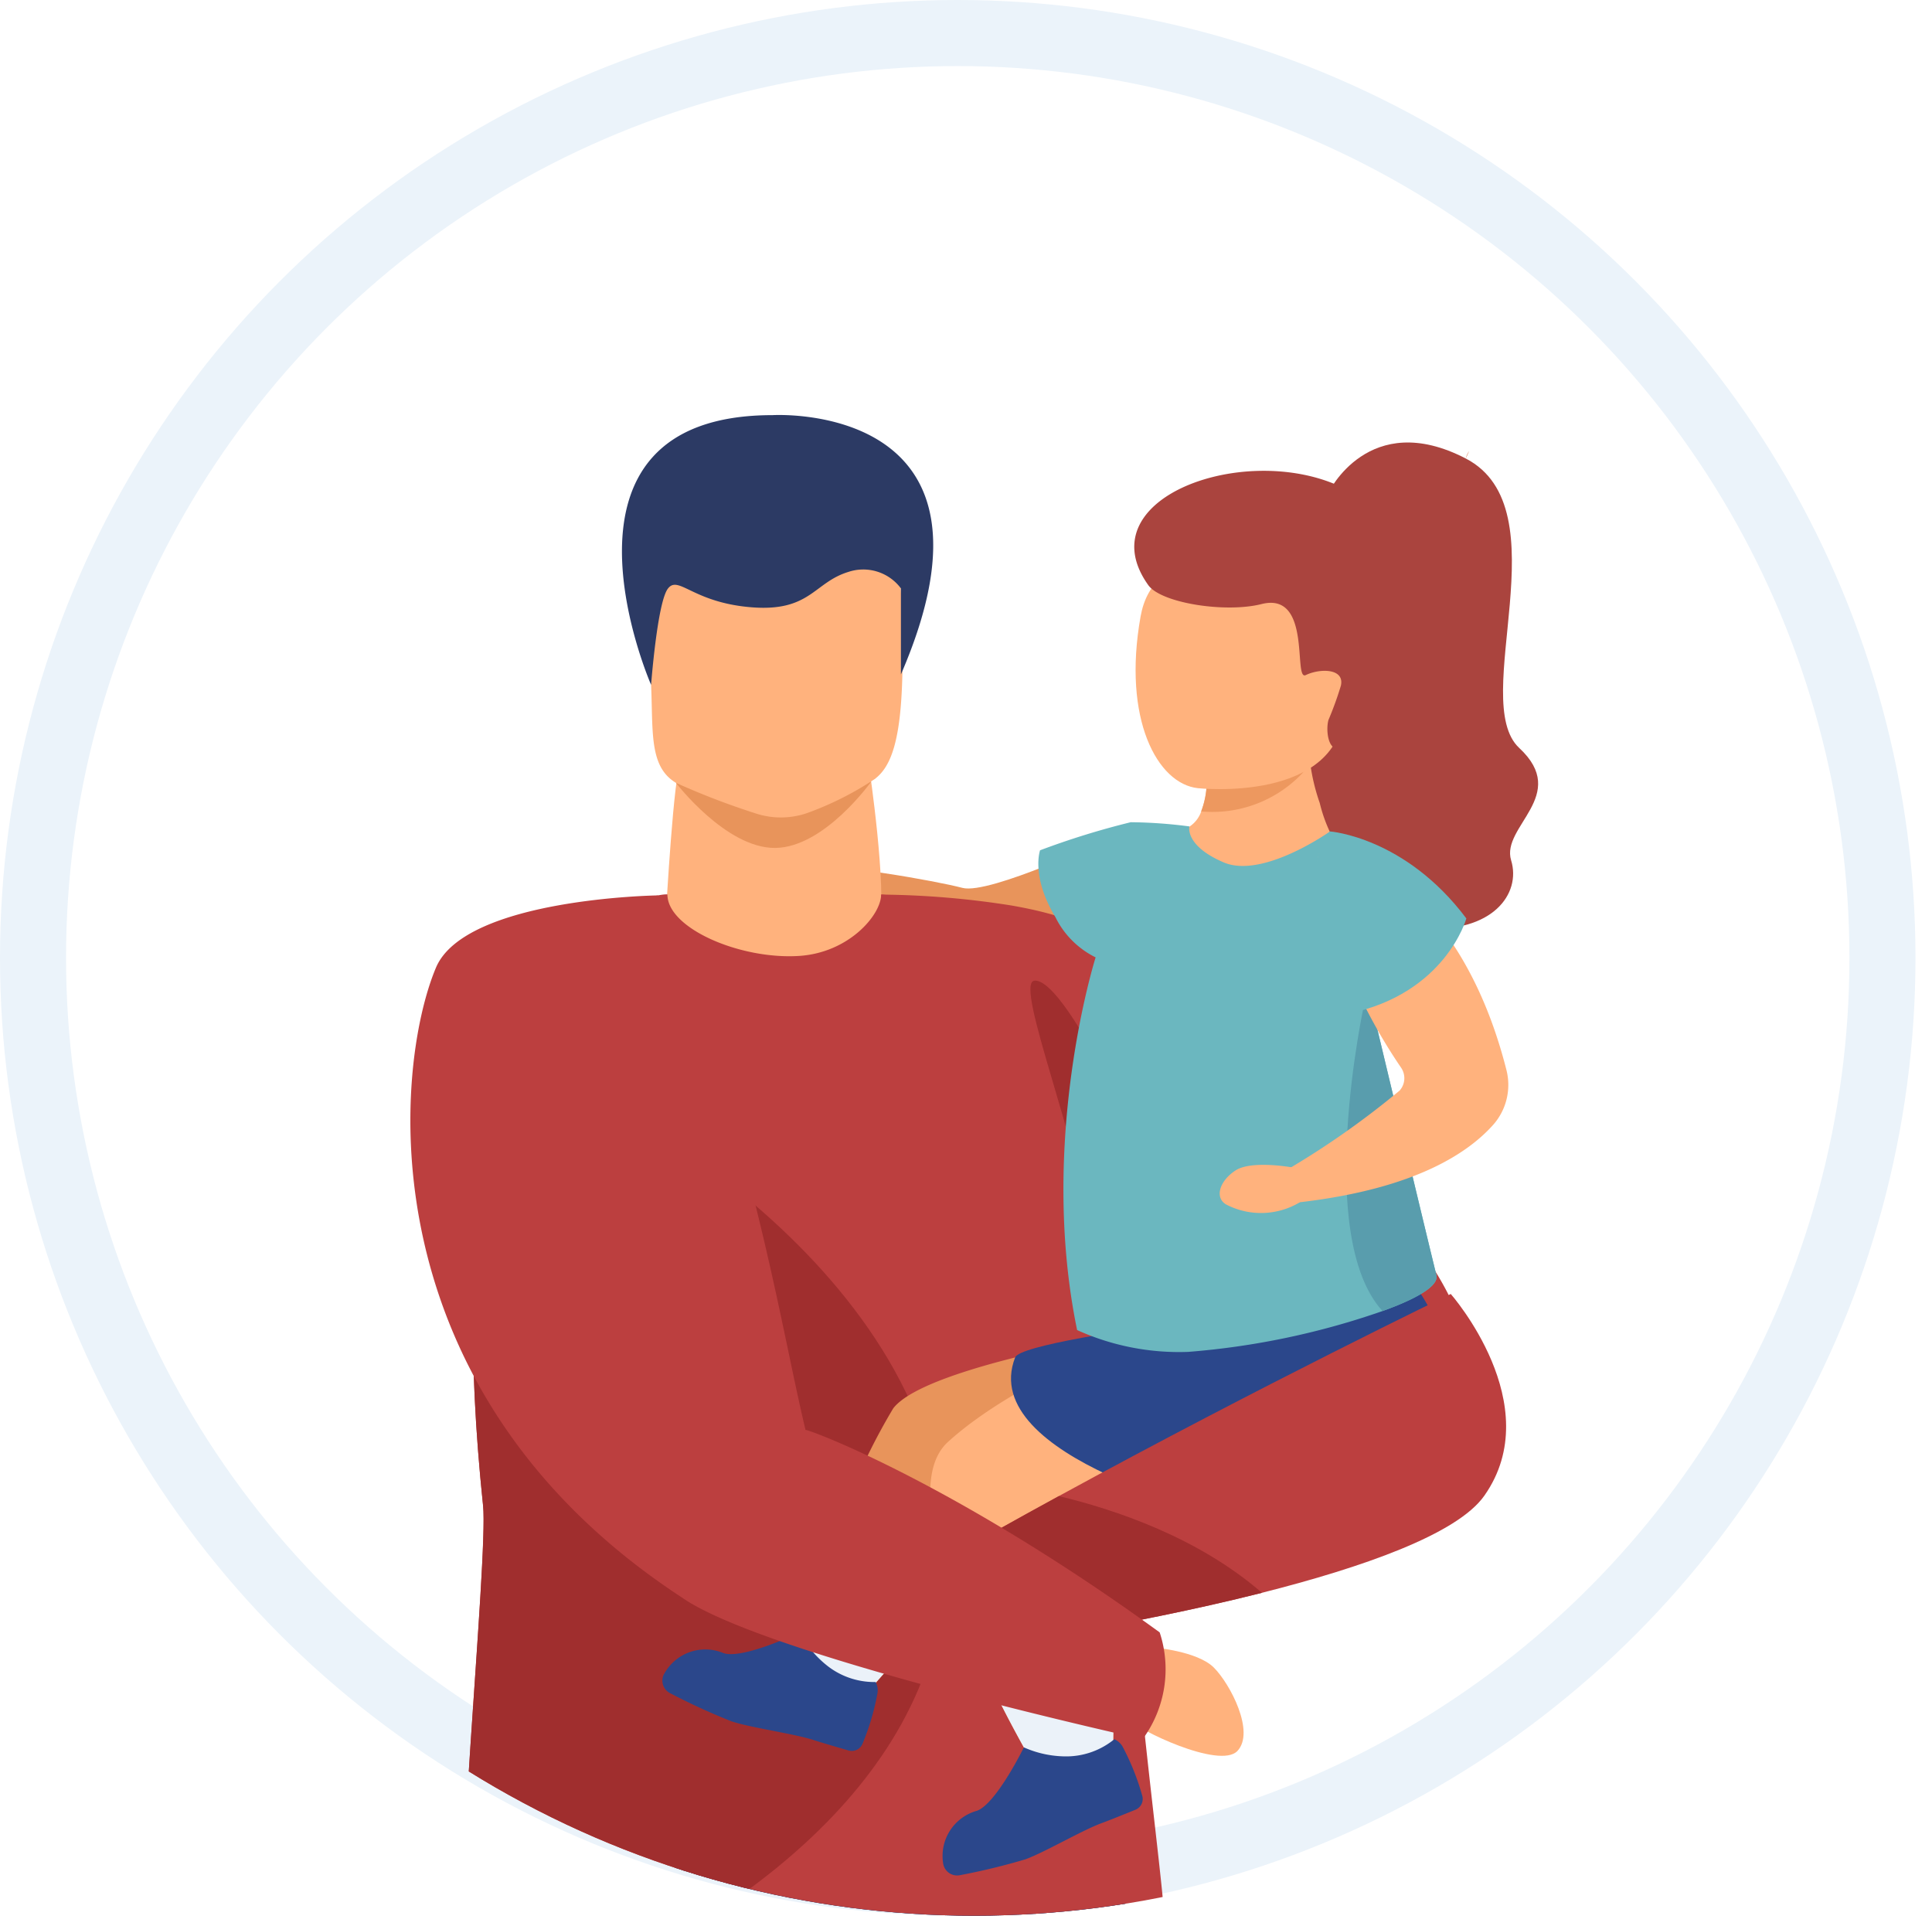 <svg xmlns="http://www.w3.org/2000/svg" xmlns:xlink="http://www.w3.org/1999/xlink" width="117" height="116" viewBox="0 0 117 116">
  <defs>
    <clipPath id="clip-path">
      <circle id="Ellipse_9" data-name="Ellipse 9" cx="58" cy="58" r="58" transform="translate(1257 826)" fill="#ebf3fa"/>
    </clipPath>
    <clipPath id="clip-path-2">
      <rect id="Rectangle_566" data-name="Rectangle 566" width="68.296" height="195.888" fill="none"/>
    </clipPath>
  </defs>
  <g id="Groupe_2132" data-name="Groupe 2132" transform="translate(-1256 -822)">
    <g id="Ellipse_10" data-name="Ellipse 10" transform="translate(1256 822)" fill="none" stroke="#ebf3fa" stroke-width="4">
      <circle cx="58" cy="58" r="58" stroke="none"/>
      <circle cx="58" cy="58" r="56" fill="none"/>
    </g>
    <g id="Groupe_de_masques_2" data-name="Groupe de masques 2" transform="translate(0 -4)" clip-path="url(#clip-path)">
      <g id="Groupe_1395" data-name="Groupe 1395" transform="translate(1280.852 851.128)">
        <g id="Groupe_1394" data-name="Groupe 1394" clip-path="url(#clip-path-2)">
          <path id="Tracé_1270" data-name="Tracé 1270" d="M134.387,123.383s-7.21,3.411-8.849,2.981-7.862-1.529-8.736-1.142c0,0-.991,1.581-.243,2.621s6.8,3.853,8.991,3.955,10.491-1.4,12.252-2.779Z" transform="translate(-92.104 -97.729)" fill="#e8945b"/>
          <path id="Tracé_1271" data-name="Tracé 1271" d="M100.722,130.571s-2.78-1.154-3.69.135a5.66,5.66,0,0,0-1.313,3.256c.113.661,1.99.951,2.741.438a18.221,18.221,0,0,1,2.61-1.231Z" transform="translate(-75.805 -103.047)" fill="#e8945b"/>
          <path id="Tracé_1272" data-name="Tracé 1272" d="M137.093,139.655s3.215,12.977,7.957,22.677a35.977,35.977,0,0,0,4.314,7.031,12.89,12.89,0,0,0,2.281,2.21c8.1,5.887,20.893-3.5,20.893-3.5.457-5.707-9.888-15.285-16.5-21.007-2.6-2.247-4.62-3.9-5.187-4.49-1.1-1.144-3.439-1.838-5.882-2.26a52.944,52.944,0,0,0-7.871-.657" transform="translate(-108.589 -110.618)" fill="#bc3f3f"/>
          <path id="Tracé_1273" data-name="Tracé 1273" d="M15.608,902.617a11.738,11.738,0,0,1,1.568,5.364,1.155,1.155,0,0,1-1.157,1.163H6.451a1.423,1.423,0,0,1-1.382-1.769,11.793,11.793,0,0,1,3.31-6.007c3.049-2.564,7.229,1.248,7.229,1.248" transform="translate(-3.98 -713.256)" fill="#163560"/>
          <path id="Tracé_1274" data-name="Tracé 1274" d="M128.74,887.654s.55,8.872,2.267,9c.228.017,8.705.017,8.705.017h10.935a3.738,3.738,0,0,0-3.347-3.221c-3.163-.551-8.457-2.774-10.374-6.955-2.016-4.4-8.185,1.161-8.185,1.161" transform="translate(-101.973 -700.834)" fill="#163560"/>
          <path id="Tracé_1275" data-name="Tracé 1275" d="M81.4,456.8c.383,4.928.432,8.819-.073,10.663-2.257,8.251,4.067,45.507,4.067,45.507,4.662,2.23,11.282-.024,11.282-.024-.4-5.161,2.052-51.36,4.335-79.544.956-11.833,1.673-20.112,1.673-20.112l-27.927-3.251S80.078,439.682,81.4,456.8" transform="translate(-59.214 -324.783)" fill="#2b478b"/>
          <path id="Tracé_1276" data-name="Tracé 1276" d="M74.757,410.037S80.078,439.682,81.4,456.8l19.611-23.4c.956-11.833,1.673-20.112,1.673-20.112Z" transform="translate(-59.214 -324.783)" fill="#233862"/>
          <path id="Tracé_1277" data-name="Tracé 1277" d="M36.268,426.069S22.131,508.383,19.7,524.322A17.857,17.857,0,0,1,9,523.51s-.7-38.25,1.151-49.772-.986-47.143,2-50.456,24.121,2.788,24.121,2.788" transform="translate(-7.025 -334.492)" fill="#2b478b"/>
          <path id="Tracé_1278" data-name="Tracé 1278" d="M86.3,100.66s1.085,7.315.61,9.5-7.743,3.373-10.783,1.567S74,109.252,74,109.252s.464-8.375.891-8.972,11.408.38,11.408.38" transform="translate(-58.509 -79.277)" fill="#ffb27d"/>
          <path id="Tracé_1279" data-name="Tracé 1279" d="M15.557,203.317s2.042,1.2,7.172,2.207a86.86,86.86,0,0,0,16.7,1.387c13.725,0,18.242-3.912,18.242-3.912.738.013-2.594-19.063-2.594-35.349,0-15.061-4.411-26.336-12.013-27.657a21.122,21.122,0,0,0-2.481-.371c0,1.237-1.95,3.521-4.955,3.718-3.565.234-7.986-1.663-7.986-3.718,0-.1-8.318.41-10.973,15.68-.906,5.2-1.153,12.119-.191,21.309.332,3.172-2.06,26.688-.918,26.705" transform="translate(-12.075 -110.586)" fill="#bc3f3f"/>
          <path id="Tracé_1280" data-name="Tracé 1280" d="M15.557,249.38s2.042,1.2,7.172,2.207C29.82,248.447,43.9,240.329,44.446,226.7c.73-18.132-21.407-28.929-21.407-28.929s-2.97,1.65-6.373,3.6c-.906,5.2-1.153,12.119-.191,21.309.332,3.172-2.06,26.688-.918,26.705" transform="translate(-12.075 -156.649)" fill="#a02e2e"/>
          <path id="Tracé_1281" data-name="Tracé 1281" d="M89.155,106.809s-2.819,3.973-5.8,4.009-6.023-3.947-6.023-3.947Z" transform="translate(-61.253 -84.602)" fill="#e8945b"/>
          <path id="Tracé_1282" data-name="Tracé 1282" d="M83,45.509a19.126,19.126,0,0,1-3.951,2.023,4.882,4.882,0,0,1-3.379.072A44.769,44.769,0,0,1,70.9,45.769c-1.493-.905-1.4-2.737-1.473-5.283-.092-3.014-.4-5.381-.059-7.119.4-2.079,1.718-3.261,5.407-3.582,6.774-.588,9.6,1.108,9.713,3.379.031.61.059,1.191.079,1.742.271,7.082-.289,9.593-1.572,10.6" transform="translate(-54.826 -23.5)" fill="#ffb27d"/>
          <path id="Tracé_1283" data-name="Tracé 1283" d="M78.529,10.5a2.846,2.846,0,0,0-3.193-.994c-2.085.641-2.3,2.423-5.861,2.138s-4.418-1.971-5.059-1.128S63.4,16.341,63.4,16.341,56.241.009,70.759.009c0,0,14.962-.9,7.77,15.7Z" transform="translate(-48.822 0)" fill="#2c3a64"/>
          <path id="Tracé_1284" data-name="Tracé 1284" d="M269.682,124.906l-.02.011c.017.008.02-.011.02-.011" transform="translate(-213.594 -98.936)" fill="#ffb27d"/>
          <path id="Tracé_1285" data-name="Tracé 1285" d="M307.388,10.96c.122-.272.208-.449.208-.449a1.459,1.459,0,0,0-.208.449" transform="translate(-243.477 -8.326)" fill="#d35c2b"/>
          <path id="Tracé_1286" data-name="Tracé 1286" d="M109.046,287.307a8.169,8.169,0,0,0,4.678,1.5s2.835-3.124,5.223-6.145a20.513,20.513,0,0,0,3.185-4.865c.713-2.528,14.047-3.241,15.68-5.022s-6.625-6.25-6.625-6.25-13.536,2.071-15.571,4.73a37.211,37.211,0,0,0-3.174,6.756c-1.752,4.445-3.4,9.3-3.4,9.3" transform="translate(-86.373 -211.107)" fill="#e8945b"/>
          <path id="Tracé_1287" data-name="Tracé 1287" d="M184.662,169.571s-2.566-4.981-3.833-4.836,2.913,10.31,3.293,15.25.54-10.414.54-10.414" transform="translate(-143.042 -130.481)" fill="#a02e2e"/>
          <path id="Tracé_1288" data-name="Tracé 1288" d="M153.531,280.092a75.18,75.18,0,0,0,4.381,8.734l.031.053h.041c.432,0,4.148-.085,4.512-1.577,0,0,.12-5.164-.086-9.267a21.7,21.7,0,0,0-.51-4.31s20.157-.135,19.8-5.837-10.892-8.718-16.95-5.762c0,0-8.033,2.919-12.261,6.775-2.076,1.894-.8,6.745,1.039,11.191" transform="translate(-119.939 -206.712)" fill="#ffb27d"/>
          <path id="Tracé_1289" data-name="Tracé 1289" d="M199.733,255.777s2.684,3.945,2.054,7.625-8.286,5.647-13.645,5.882c0,0-15.326-3.512-12.949-9.622.539-1.385,24.54-3.884,24.54-3.884" transform="translate(-138.569 -202.596)" fill="#2b478b"/>
          <path id="Tracé_1290" data-name="Tracé 1290" d="M245.122,11.054s2.434-5.119,8.313-2.072.155,14.661,3.241,17.53-1.118,4.747-.492,6.8-1.163,4.4-5.277,4.121-8.447-.053-10.306-3.652-1.436-11.52-.718-12.633,5.238-10.1,5.238-10.1" transform="translate(-189.524 -6.348)" fill="#aa443e"/>
          <path id="Tracé_1291" data-name="Tracé 1291" d="M221.579,106.3l10-6.033a9.152,9.152,0,0,1-1-2.486,12.082,12.082,0,0,1-.57-2.356c-.008-.064-.017-.125-.022-.186a6.446,6.446,0,0,1-.028-1.454l-2.19.792-4.05,1.467a5.016,5.016,0,0,1-.316,2.245,1.8,1.8,0,0,1-1.542,1.213Z" transform="translate(-175.509 -74.287)" fill="#ffb27d"/>
          <path id="Tracé_1292" data-name="Tracé 1292" d="M230.315,101.308a7.511,7.511,0,0,0,6.606-2.865c.072-.094.108-.147.108-.147l-.13-.039c-.319-.094-1.182-.354-2.218-.662l-4.05,1.467a5.016,5.016,0,0,1-.316,2.245" transform="translate(-182.428 -77.303)" fill="#ed985f"/>
          <path id="Tracé_1293" data-name="Tracé 1293" d="M215,54.971s8.7.955,8.875-4.926,1.464-8.572-4.554-9.1-7.439,1.643-7.794,3.633C210.418,50.8,212.548,54.708,215,54.971" transform="translate(-167.307 -32.373)" fill="#ffb27d"/>
          <path id="Tracé_1294" data-name="Tracé 1294" d="M218.553,24.33c3.078-.779,1.9,4.673,2.678,4.3.87-.418,2.365-.411,2.129.639a20.191,20.191,0,0,1-.754,2.082c-.178.656,0,1.955.717,1.693s7.371-7.861,2.672-13.781-18.712-2.273-14.3,3.919c.776,1.089,4.666,1.7,6.857,1.148" transform="translate(-167.009 -12.88)" fill="#aa443e"/>
          <path id="Tracé_1295" data-name="Tracé 1295" d="M185.245,149.3a14.976,14.976,0,0,0,6.728,1.322,46.781,46.781,0,0,0,11.766-2.471c2.039-.734,3.434-1.519,3.266-2.178-.241-.949-1.988-8.239-3.6-14.985-1.476-6.168-2.841-11.881-2.841-11.881s-4.073,2.894-6.447,1.873-2.069-2.176-2.069-2.176a28.863,28.863,0,0,0-3.556-.254,48.259,48.259,0,0,0-5.489,1.7s-.562,1.58.929,4.046a5.359,5.359,0,0,0,2.436,2.438s-3.5,11.02-1.122,22.563" transform="translate(-144.87 -93.891)" fill="#6bb7bf"/>
          <path id="Tracé_1296" data-name="Tracé 1296" d="M240.177,218.549s-2.512-.469-3.494.174-1.273,1.65-.566,2.061a4.578,4.578,0,0,0,4.465-.136Z" transform="translate(-186.714 -172.978)" fill="#ffb27d"/>
          <path id="Tracé_1297" data-name="Tracé 1297" d="M274.762,190.27c2.039-.734,3.434-1.519,3.266-2.178-.241-.95-1.988-8.239-3.6-14.985-.477-.874-.779-1.4-.779-1.4s-3.062,14,1.116,18.559" transform="translate(-215.893 -136.009)" fill="#599dad"/>
          <path id="Tracé_1298" data-name="Tracé 1298" d="M257.408,125.068s7.737,1.638,10.788,13.665a3.648,3.648,0,0,1-.824,3.335c-1.4,1.555-4.5,3.829-11.688,4.666-.785.091-.891-1.9-.891-1.9a51.667,51.667,0,0,0,6.932-4.861,1.129,1.129,0,0,0,.087-1.391,32.694,32.694,0,0,1-2.241-3.815c-.569-1.366-4.326-9.077-2.164-9.7" transform="translate(-201.818 -99.064)" fill="#ffb27d"/>
          <path id="Tracé_1299" data-name="Tracé 1299" d="M264.458,121.284s4.549.324,8.258,5.269c0,0-1.255,4.549-7.147,5.763,0,0-3.631-8.191-1.11-11.033" transform="translate(-208.767 -96.067)" fill="#6bb7bf"/>
          <path id="Tracé_1300" data-name="Tracé 1300" d="M161.561,345.09a75.182,75.182,0,0,0,4.381,8.734c.024.017.049.034.073.053.432,0,4.148-.085,4.512-1.577,0,0,.12-5.164-.086-9.267-.591.567-2.874,2.26-8.88,2.058" transform="translate(-127.97 -271.71)" fill="#ebf2f9"/>
          <path id="Tracé_1301" data-name="Tracé 1301" d="M109.046,331.064a8.169,8.169,0,0,0,4.678,1.5s2.835-3.124,5.223-6.145a26.1,26.1,0,0,1-6.505-4.651c-1.752,4.445-3.4,9.3-3.4,9.3" transform="translate(-86.373 -254.864)" fill="#ebf2f9"/>
          <path id="Tracé_1302" data-name="Tracé 1302" d="M155,393.2a.855.855,0,0,0,1.015.678,39.473,39.473,0,0,0,3.963-.961c1.184-.431,3.456-1.773,4.641-2.2.407-.148,1.386-.543,2.019-.8a.706.706,0,0,0,.413-.852,14.978,14.978,0,0,0-1.195-2.981,1.088,1.088,0,0,0-.494-.439,4.6,4.6,0,0,1-2.879,1.041,6.3,6.3,0,0,1-2.6-.547c-.08.165-1.7,3.423-2.84,3.839A2.839,2.839,0,0,0,155,393.2" transform="translate(-122.73 -305.461)" fill="#2b478b"/>
          <path id="Tracé_1303" data-name="Tracé 1303" d="M73.49,357.068a.855.855,0,0,0,.377,1.161,39.4,39.4,0,0,0,3.707,1.7c1.2.4,3.812.749,5.009,1.144.412.136,1.425.432,2.081.621a.706.706,0,0,0,.852-.413,14.952,14.952,0,0,0,.908-3.081,1.086,1.086,0,0,0-.116-.65,4.6,4.6,0,0,1-2.905-.966,6.307,6.307,0,0,1-1.7-2.038c-.165.08-3.451,1.637-4.607,1.255a2.839,2.839,0,0,0-3.6,1.267" transform="translate(-58.132 -280.829)" fill="#2b478b"/>
          <path id="Tracé_1304" data-name="Tracé 1304" d="M152.3,272.5s.58,3.362,2.766,4.909c0,0,8.877-1.221,17.141-3.312,6.075-1.536,11.821-3.541,13.464-5.877,3.882-5.509-2.031-12.216-2.031-12.216s-11.4,5.5-23.734,12.237c-2.527,1.38-5.091,2.812-7.606,4.258" transform="translate(-120.635 -202.779)" fill="#bc3f3f"/>
          <path id="Tracé_1305" data-name="Tracé 1305" d="M211.612,358.951s2.636.214,3.634,1.212,2.509,3.9,1.433,5.049-6.206-1.371-6.349-1.785,1.283-4.476,1.283-4.476" transform="translate(-166.591 -284.319)" fill="#ffb27d"/>
          <path id="Tracé_1306" data-name="Tracé 1306" d="M152.3,319.119s.58,3.362,2.766,4.909c0,0,8.877-1.221,17.141-3.312-3.885-3.377-8.961-5.059-12.3-5.856-2.527,1.38-5.091,2.812-7.606,4.258" transform="translate(-120.635 -249.396)" fill="#a02e2e"/>
          <path id="Tracé_1307" data-name="Tracé 1307" d="M45.378,184.536c-12.4-9-21.195-12.283-21.449-12.259-1.57-6.567-3-16.786-8.935-32.367,0,0-11.671.161-13.445,4.376-2.534,6.021-4.374,25.551,14.929,38.161q.172.119.37.241l.159.1.01,0c5.966,3.5,27.329,8.213,27.329,8.213a7.143,7.143,0,0,0,1.031-6.466" transform="translate(0 -110.82)" fill="#bc3f3f"/>
        </g>
      </g>
    </g>
  </g>
</svg>
